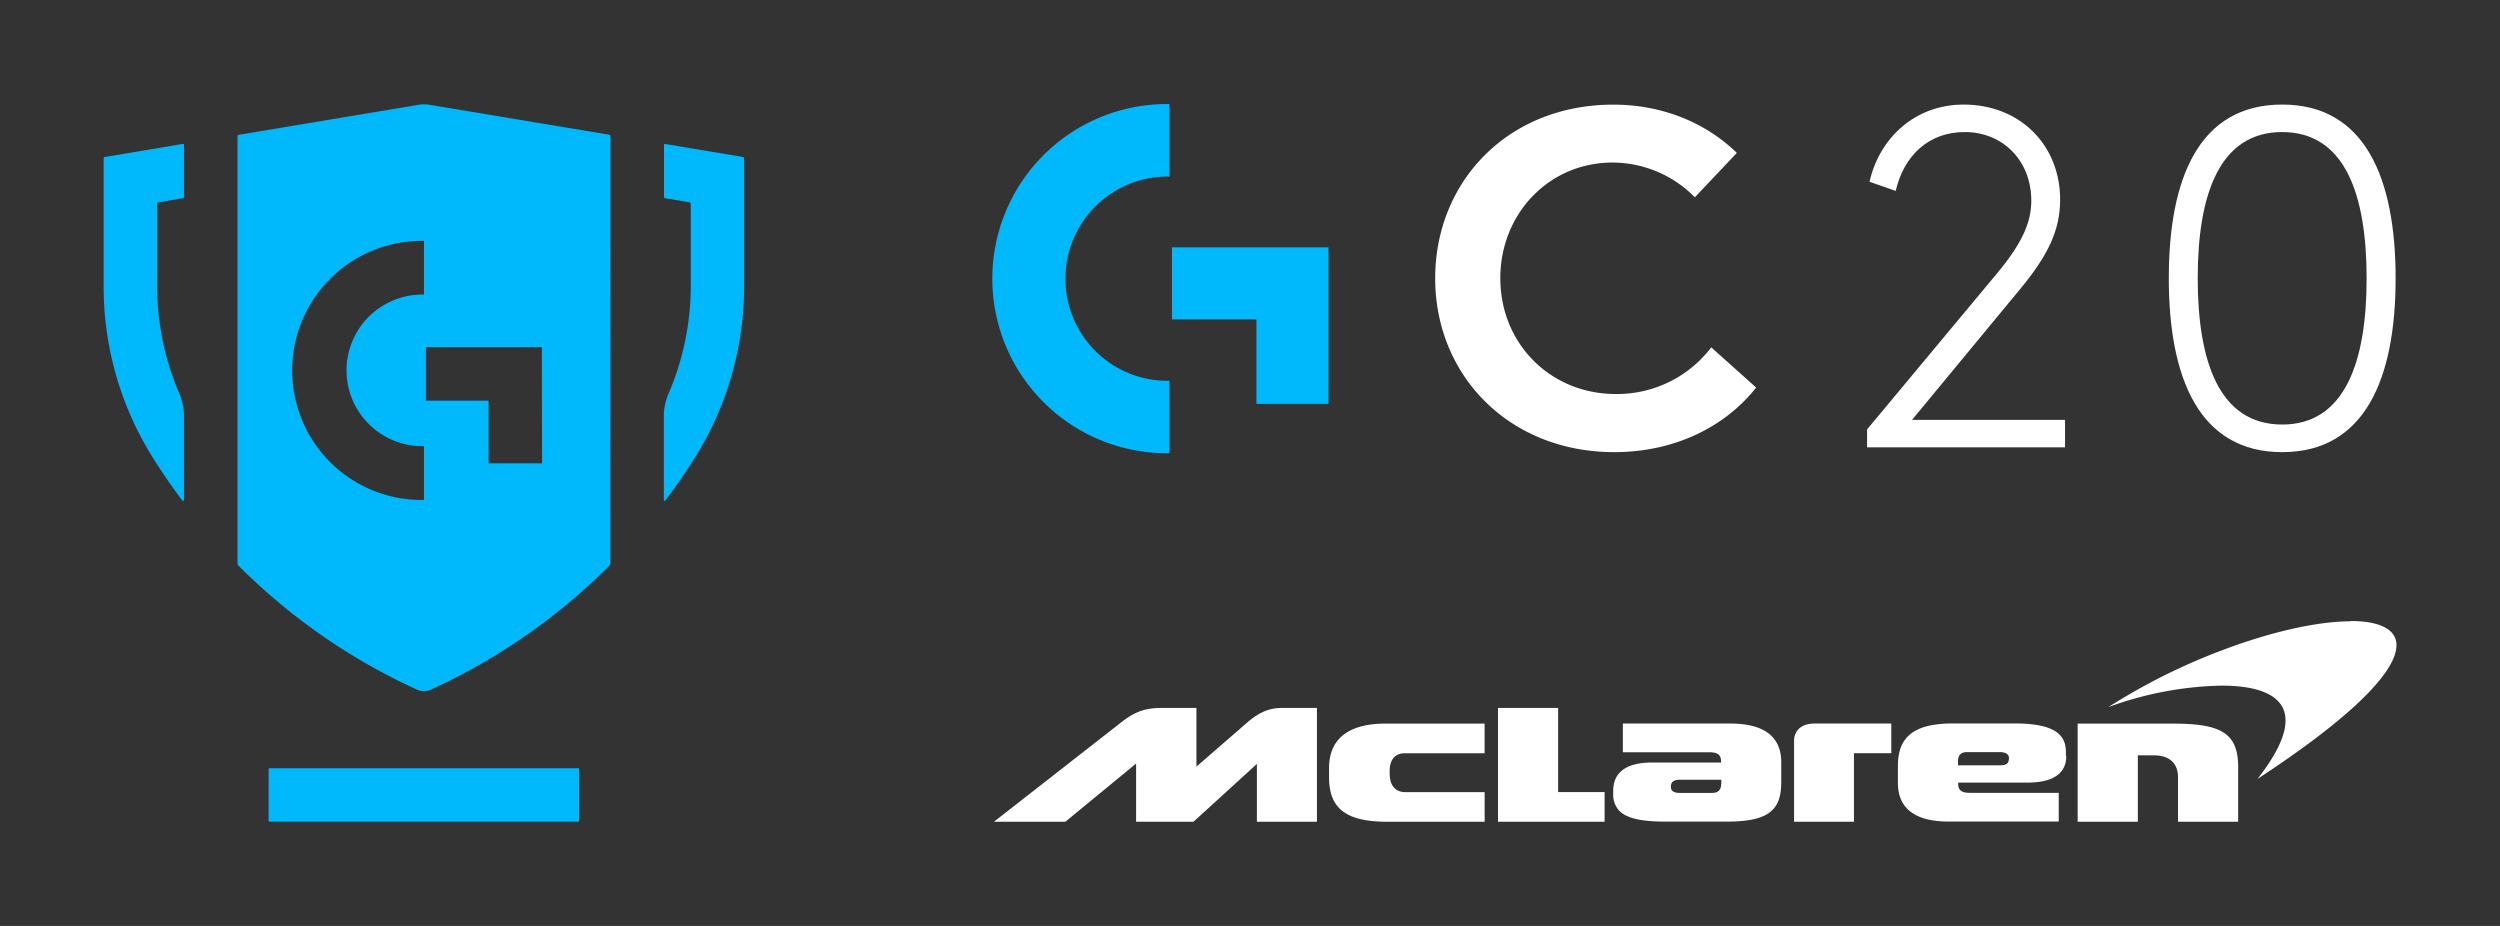 <svg id="Logo_Artwork" data-name="Logo Artwork" xmlns="http://www.w3.org/2000/svg" viewBox="0 0 696.7 258.03"><rect x="0" y="0" width="696.7" height="258.03" fill="#333333" stroke="none"/><defs><style>.cls-1{fill:#00b8fc;}.cls-2{fill:#fff;}</style></defs><title>gchallenge-secondary-lockup-white-01</title><path class="cls-1" d="M325.9,29V49.21a28.46,28.46,0,0,0-1.07,56.91h1.07v20.19A48.65,48.65,0,1,1,324.5,29Z"/><polygon class="cls-1" points="326.6 68.93 326.6 89.01 350.14 89.01 350.14 112.55 370.22 112.55 370.22 68.93 326.6 68.93"/><path class="cls-2" d="M418.11,77.52c0,18.29,14,32.28,32.15,32.28a32.94,32.94,0,0,0,26.63-13L489.4,108c-8.34,10.63-22.33,18-39.54,18-29.32,0-49.9-21.39-49.9-48.42s20.31-48.42,49.63-48.42c14,0,26,5.24,34.43,13.45l-11.7,12.37a32.24,32.24,0,0,0-22.87-9.68C431.56,45.28,418.11,59.67,418.11,77.52Z"/><path class="cls-2" d="M521,50.66c2.69-12,12.51-21.52,26.22-21.52,15.74,0,26.9,11.3,26.9,26.49,0,8.34-3.22,15.34-11,24.75L532.85,117h42.64v7.66H520.32v-5L556.4,76.35c7.67-9.15,9.68-14.93,9.68-20.45,0-11-7.8-19.1-18.56-19.1-10.09,0-16.94,6.59-19.23,16.41Z"/><path class="cls-2" d="M636,29.14c23.13,0,31.61,20.58,31.61,48.42S659.12,126,636,126,604.4,105.4,604.4,77.52,612.85,29.14,636,29.14Zm0,89.17c17.48,0,23.53-17.48,23.53-40.75S653.52,36.8,636,36.8s-23.54,17.49-23.54,40.72,6,40.79,23.54,40.79Z"/><path class="cls-2" d="M623.73,229V213.8c0-9.48-4.67-12.14-18.17-12.14H579V229h16.77v-18.5h4.48c5,0,6.72,2.91,6.72,6.06V229Zm-48-18.29v-1.1c0-4.51-2.58-8-14.29-8H544.3c-10.87,0-15.39,3.69-15.39,11.79v4.81c0,6.86,4.5,10.74,14.14,10.74h30.68v-8H549c-2.42,0-3.29-.75-3.29-2.58v-.27h19.22c6.83,0,10.9-2.28,10.9-7.42Zm-15.9.65c0,1.24-.51,1.92-2.45,1.92H545.65v-1.06c0-1.57.63-2.62,2.52-2.62h9.16c1.55,0,2.55.56,2.55,1.76Zm-43.22-1.46h10.46v-8.26H505.59c-3.45,0-5.62,1.86-5.62,4.84V229h16.69v-19.1Zm-20.21,8.46v-5.94c0-6.87-4.49-10.78-14.14-10.78h-30v8h24.08c2.43,0,3.29.79,3.29,2.63v.23H460.4c-8.11,0-10.83,3.46-10.83,7.86v.87a6.55,6.55,0,0,0,1.77,4.81c2.33,2.25,6.87,2.93,13,2.93H481c10.85,0,15.38-2.53,15.38-10.62Zm-16.74,0c0,1.55-.62,2.61-2.52,2.61h-9c-1.55,0-2.5-.47-2.5-1.68s.56-2,2.5-2H479.7v1.07ZM447.17,229v-8.26H434.22V197.29H417.46V229Zm-60.43,0h27v-8.25H391.6c-2.13,0-4.33-1.19-4.33-5.27v-.56c0-3.58,1.84-5,4.18-5h22.28v-8.27H386.16c-11.18,0-15.78,4.91-15.78,12.42v2.55c0,8.84,4.89,12.39,16.32,12.39Zm-36.5,0H367V197.29h-9.8c-4,0-6.89,1.69-9.64,4.07-3.07,2.68-14.14,12.28-14.14,12.28V197.29h-9.88c-5.59,0-8.39,1.91-11.52,4.35C309.88,203.33,277,229,277,229H296.9l19.71-16.21V229h16l17.66-16.11V229Z"/><path class="cls-2" d="M655,173.15c-8.61,0-20.75,2.57-33.9,7.38a171.92,171.92,0,0,0-33.57,16.54,96.69,96.69,0,0,1,31.59-6c15.09,0,25.84,5.78,10,26,46.79-30.64,45.5-44,25.91-44"/><path class="cls-1" d="M185.27,40.11,207,43.74a.44.44,0,0,1,.37.44V79.52a89.82,89.82,0,0,1-13.22,47.22q-4.06,6.57-8.7,12.72a.27.27,0,0,1-.37,0,.25.25,0,0,1-.09-.19V116a16.05,16.05,0,0,1,1.39-6.48,75.83,75.83,0,0,0,6.12-30V56.87a.52.52,0,0,0-.43-.51l-6.66-1.1a.47.47,0,0,1-.37-.45V40.34A.23.23,0,0,1,185.27,40.11ZM51.27,116a16.52,16.52,0,0,0-1.35-6.47,75.66,75.66,0,0,1-6.12-30V56.88a.5.5,0,0,1,.43-.51l6.66-1.11a.47.47,0,0,0,.38-.45V40.34A.23.23,0,0,0,51,40.1h0L29.26,43.74a.43.43,0,0,0-.38.44V79.52A89.67,89.67,0,0,0,42.1,126.75q4.07,6.58,8.7,12.72a.25.25,0,0,0,.36.05.26.26,0,0,0,.11-.21ZM161.16,214.1H75.09a.22.22,0,0,0-.23.22v14.43a.23.23,0,0,0,.23.23h86.06a.24.24,0,0,0,.23-.23h0V214.33a.22.22,0,0,0-.19-.23ZM170.08,157a1.05,1.05,0,0,1-.27.65A170.14,170.14,0,0,1,120,192.22a4.5,4.5,0,0,1-3.73,0,169.88,169.88,0,0,1-49.82-34.59.9.9,0,0,1-.26-.65V38a.43.43,0,0,1,.38-.44l50.08-8.36a8.89,8.89,0,0,1,3,0l50.09,8.34a.43.43,0,0,1,.38.44ZM118.15,67.14a36.1,36.1,0,1,0-1.2,72.19h1.2v-15a21.12,21.12,0,1,1-.92-42.23h.92ZM151,96.75H118.69v14.9h17.47v17.47h14.9Z"/></svg>